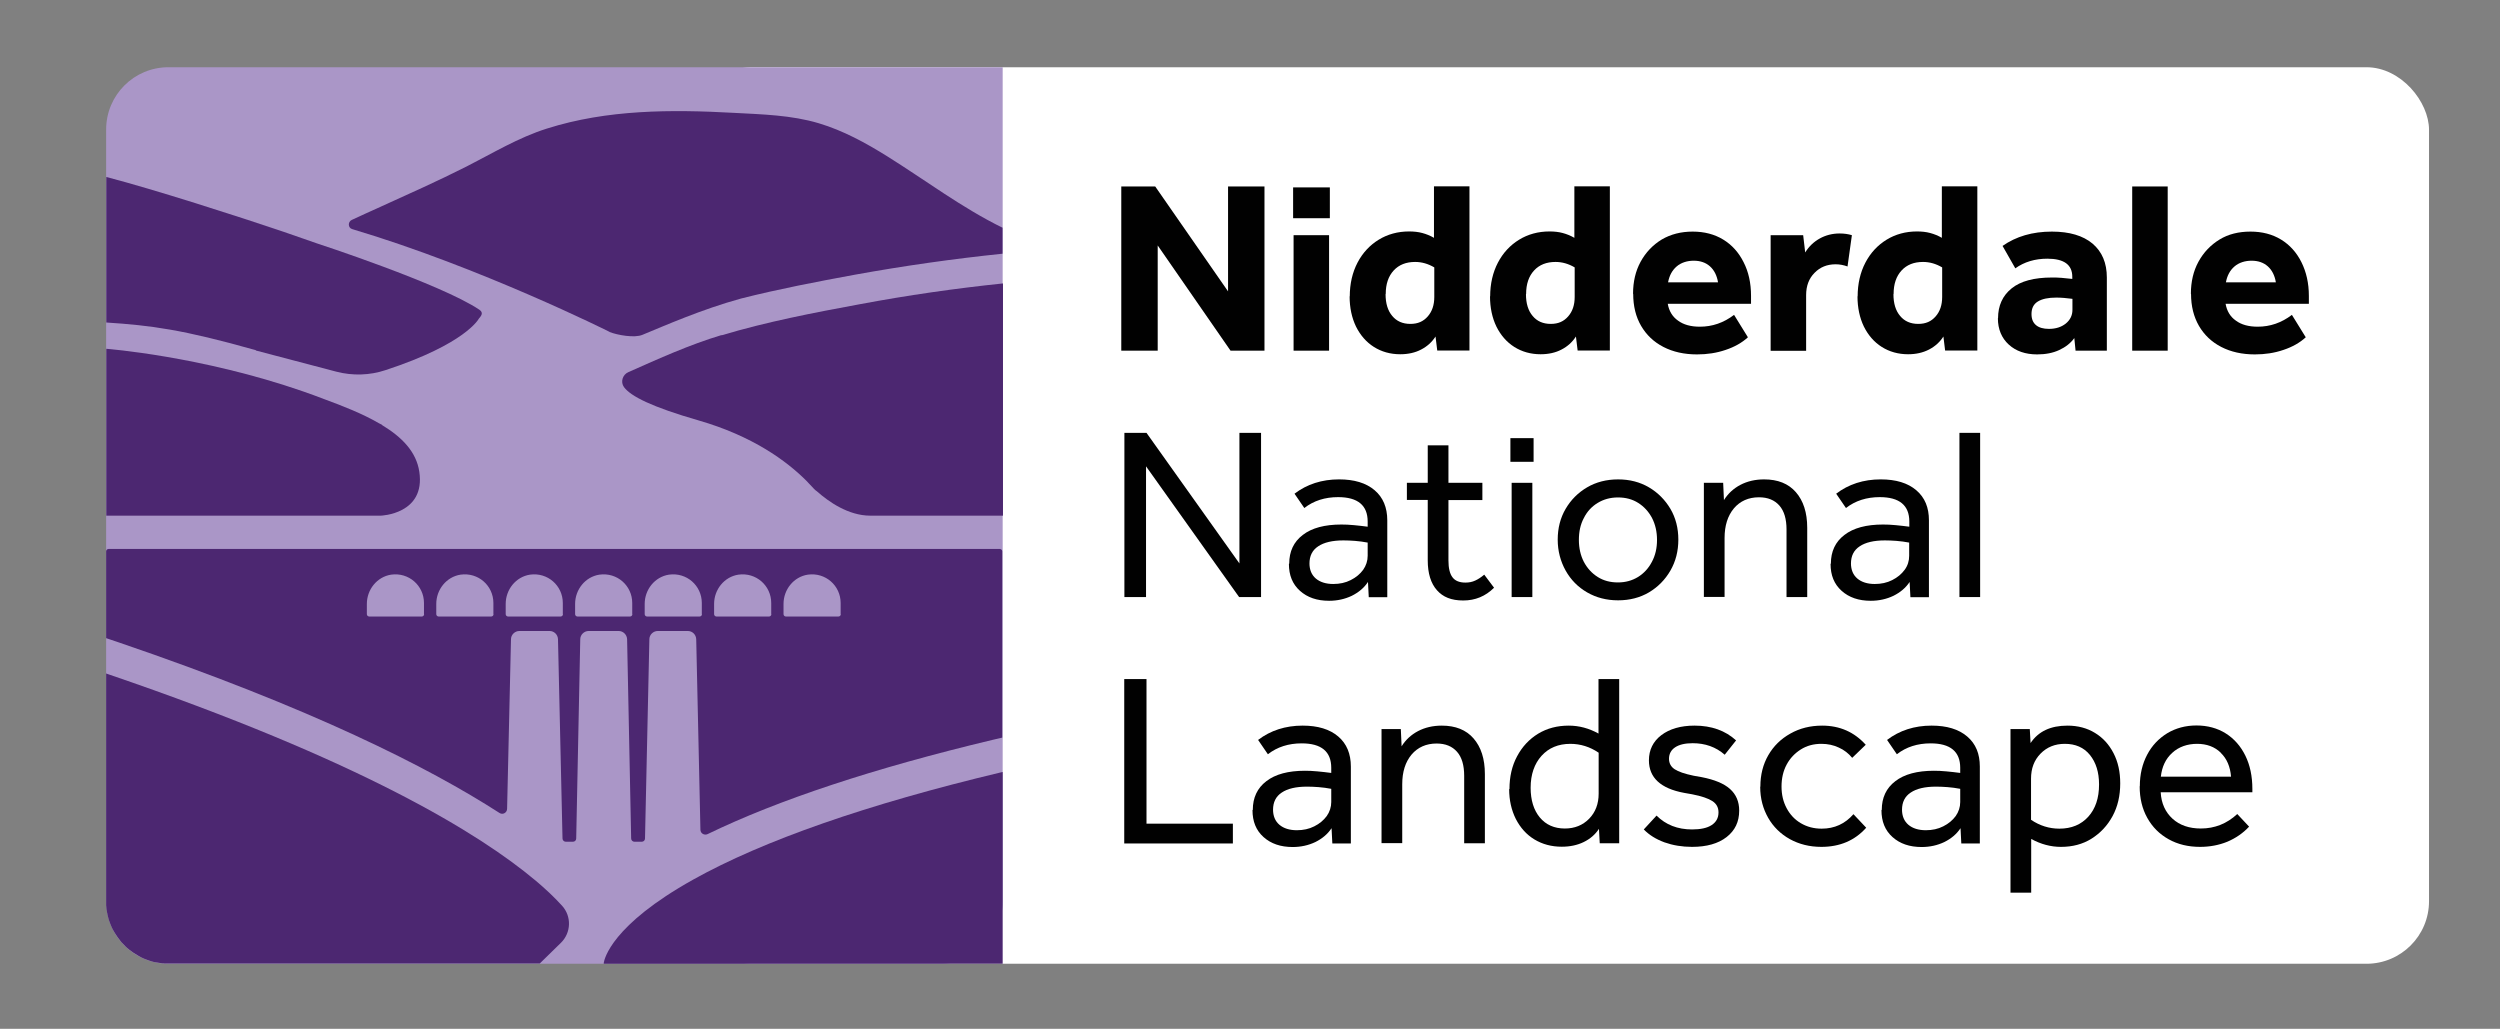 <?xml version="1.0" encoding="UTF-8"?>
<svg xmlns="http://www.w3.org/2000/svg" id="Layer_1" data-name="Layer 1" viewBox="0 0 160.62 66.1">
  <rect x="0" y="0" width="160.62" height="66.1" fill="#808080" stroke="none"/>
  <defs>
    <style>
      .cls-1 {
        fill: #fff;
      }

      .cls-2 {
        fill: #4c2771;
      }

      .cls-3 {
        fill: #aa96c7;
      }

      .cls-4 {
        fill: #010101;
      }
    </style>
  </defs>
  <g id="artwork">
    <rect class="cls-1" x="44.33" y="4.32" width="111.73" height="57.6" rx="4.02" ry="4.02"></rect>
    <path class="cls-4" d="M72.04,11.98h2.18l4.68,6.74v-6.74h2.34v10.55h-2.18l-4.68-6.76v6.76h-2.34v-10.55Z"></path>
    <path class="cls-4" d="M83.08,12.04h2.36v1.98h-2.36v-1.98ZM83.11,15.11h2.28v7.42h-2.28v-7.42Z"></path>
    <path class="cls-4" d="M86.72,19.05c0-.82.17-1.55.5-2.18.33-.63.79-1.12,1.36-1.47s1.23-.53,1.95-.53c.31,0,.59.03.85.1.26.07.51.17.75.31v-3.31h2.28v10.55h-2.07l-.11-.9c-.23.36-.54.64-.93.84-.38.2-.83.3-1.34.3-.63,0-1.2-.16-1.69-.47s-.87-.75-1.15-1.31c-.27-.56-.41-1.21-.41-1.95h0ZM89.02,18.9c0,.59.14,1.06.43,1.4.28.34.67.51,1.16.51s.84-.16,1.12-.48c.28-.32.42-.73.42-1.25v-1.9c-.39-.23-.8-.35-1.23-.35-.58,0-1.04.18-1.38.55s-.51.87-.51,1.51h0Z"></path>
    <path class="cls-4" d="M95.74,19.05c0-.82.17-1.55.5-2.18.33-.63.79-1.12,1.36-1.47s1.23-.53,1.95-.53c.31,0,.59.03.85.1.26.07.51.17.75.31v-3.31h2.28v10.55h-2.07l-.11-.9c-.23.36-.54.64-.93.84-.38.2-.83.3-1.34.3-.63,0-1.2-.16-1.69-.47s-.87-.75-1.15-1.31c-.27-.56-.41-1.21-.41-1.95h0ZM98.04,18.9c0,.59.14,1.06.43,1.4.28.34.67.51,1.16.51s.84-.16,1.12-.48c.28-.32.42-.73.42-1.25v-1.9c-.39-.23-.8-.35-1.23-.35-.58,0-1.04.18-1.38.55s-.51.87-.51,1.51h0Z"></path>
    <path class="cls-4" d="M104.92,18.88c0-.78.16-1.47.49-2.07.33-.6.78-1.07,1.35-1.42.58-.34,1.24-.51,1.99-.51s1.4.17,1.96.51c.56.34,1,.83,1.31,1.45.32.62.48,1.34.48,2.17v.51h-5.35c.08.46.3.83.66,1.08.35.26.82.39,1.4.39.8,0,1.53-.25,2.2-.76l.89,1.44c-.38.35-.86.62-1.43.81-.58.2-1.19.29-1.84.29-.82,0-1.54-.16-2.16-.48-.62-.32-1.09-.77-1.43-1.35s-.51-1.27-.51-2.06h0ZM109.86,17.11c-.27-.24-.62-.36-1.04-.36s-.81.12-1.1.37c-.29.25-.47.59-.55,1.02h3.21c-.07-.44-.25-.79-.52-1.03h0Z"></path>
    <path class="cls-4" d="M113.76,15.11h2.09l.13,1.11c.24-.39.56-.69.94-.9.38-.21.81-.32,1.27-.32.3,0,.56.04.79.11l-.28,2.01c-.25-.09-.51-.14-.76-.14-.55,0-1,.18-1.36.55-.36.36-.54.84-.54,1.43v3.58h-2.28v-7.42Z"></path>
    <path class="cls-4" d="M119.35,19.05c0-.82.17-1.55.5-2.18.33-.63.79-1.12,1.36-1.47s1.23-.53,1.95-.53c.31,0,.59.03.85.1.26.07.51.17.75.31v-3.31h2.28v10.55h-2.07l-.11-.9c-.23.36-.54.64-.93.84s-.83.3-1.34.3c-.63,0-1.2-.16-1.69-.47s-.87-.75-1.15-1.31c-.27-.56-.41-1.21-.41-1.95h0ZM121.65,18.9c0,.59.14,1.06.43,1.4.28.34.67.51,1.16.51s.84-.16,1.12-.48c.28-.32.42-.73.42-1.25v-1.9c-.39-.23-.8-.35-1.23-.35-.58,0-1.04.18-1.38.55s-.51.87-.51,1.51Z"></path>
    <path class="cls-4" d="M128.37,20.45c0-.81.29-1.45.87-1.92.58-.47,1.45-.7,2.59-.7.19,0,.39,0,.61.02s.45.04.7.07v-.14c0-.77-.53-1.16-1.6-1.16-.8,0-1.49.21-2.06.62l-.82-1.44c.87-.61,1.92-.92,3.17-.92,1.13,0,2,.26,2.61.77.61.52.92,1.24.92,2.18v4.7h-2.01l-.08-.81c-.24.33-.56.58-.97.77s-.88.28-1.42.28c-.75,0-1.36-.21-1.82-.63-.46-.42-.7-.99-.7-1.69h0ZM130.52,20.18c0,.32.1.55.29.71.19.16.47.24.83.24.43,0,.79-.11,1.08-.34.28-.23.43-.52.43-.88v-.71c-.38-.05-.72-.08-1.03-.08-.52,0-.91.08-1.19.25s-.41.44-.41.81h0Z"></path>
    <path class="cls-4" d="M136.99,11.98h2.28v10.55h-2.28v-10.55Z"></path>
    <path class="cls-4" d="M140.76,18.88c0-.78.16-1.47.49-2.07.33-.6.78-1.07,1.35-1.42s1.24-.51,1.99-.51,1.4.17,1.96.51c.56.34,1,.83,1.31,1.45s.48,1.34.48,2.17v.51h-5.35c.08.46.3.83.66,1.08.35.26.82.39,1.4.39.8,0,1.53-.25,2.2-.76l.89,1.44c-.38.35-.86.62-1.43.81-.58.2-1.19.29-1.84.29-.82,0-1.54-.16-2.16-.48-.62-.32-1.09-.77-1.43-1.35-.34-.59-.51-1.27-.51-2.06h0ZM145.7,17.11c-.27-.24-.62-.36-1.04-.36s-.81.12-1.1.37-.47.59-.55,1.02h3.21c-.07-.44-.25-.79-.52-1.03h0Z"></path>
    <path class="cls-4" d="M72.24,27.81h1.42l5.97,8.39v-8.39h1.39v10.55h-1.41l-5.98-8.4v8.4h-1.39v-10.55Z"></path>
    <path class="cls-4" d="M82.83,36.21c0-.78.29-1.4.87-1.84.58-.45,1.41-.67,2.48-.67.24,0,.51.01.81.04.3.03.59.06.88.1v-.33c0-1.04-.63-1.57-1.9-1.57-.84,0-1.57.23-2.17.7l-.63-.92c.8-.61,1.76-.92,2.86-.92.98,0,1.74.23,2.29.7.54.46.81,1.11.81,1.93v4.94h-1.19l-.05-.98c-.25.38-.6.67-1.04.89-.44.21-.93.32-1.46.32-.77,0-1.39-.21-1.87-.64-.48-.43-.71-1-.71-1.73h0ZM84.13,36.19c0,.42.14.75.41.98.27.23.65.35,1.12.35.41,0,.79-.08,1.12-.25.34-.17.6-.39.8-.66.19-.27.29-.58.29-.9v-.85c-.27-.05-.55-.09-.82-.11-.27-.02-.52-.03-.74-.03-.71,0-1.25.13-1.62.38-.38.25-.56.62-.56,1.11h0Z"></path>
    <path class="cls-4" d="M90.39,31.02h1.34v-2.41h1.33v2.41h2.18v1.11h-2.18v3.88c0,.5.09.86.26,1.08.17.23.45.34.83.34.23,0,.44-.04.63-.13.18-.08.38-.21.58-.38l.63.84c-.55.55-1.21.82-1.98.82s-1.3-.22-1.69-.66c-.39-.44-.59-1.08-.59-1.92v-3.88h-1.34v-1.11h0Z"></path>
    <path class="cls-4" d="M97.04,28.15h1.49v1.52h-1.49v-1.52ZM97.12,31.02h1.33v7.34h-1.33v-7.34h0Z"></path>
    <path class="cls-4" d="M100.08,34.67c0-.74.17-1.4.51-1.98s.8-1.04,1.38-1.38,1.25-.51,1.99-.51,1.4.17,1.98.51c.58.34,1.04.81,1.38,1.38.34.58.51,1.24.51,1.98s-.17,1.4-.51,1.99-.81,1.06-1.38,1.4c-.58.34-1.24.51-1.98.51s-1.4-.17-1.99-.51-1.05-.81-1.38-1.4-.51-1.26-.51-1.99ZM101.44,34.69c0,.53.11,1,.32,1.41.22.41.51.73.89.97s.81.35,1.3.35.91-.12,1.29-.35c.37-.23.67-.55.89-.97.22-.41.33-.88.33-1.41s-.11-1-.32-1.41c-.22-.41-.51-.73-.89-.97s-.81-.35-1.3-.35-.92.12-1.3.35-.68.55-.89.97c-.22.41-.32.88-.32,1.41Z"></path>
    <path class="cls-4" d="M109.46,31.02h1.25l.05,1.11c.26-.42.62-.75,1.06-.98s.95-.35,1.52-.35c.88,0,1.56.27,2.04.82.48.55.73,1.31.73,2.29v4.45h-1.33v-4.34c0-.67-.15-1.19-.46-1.54-.31-.35-.74-.53-1.31-.53-.67,0-1.21.24-1.61.71-.4.48-.6,1.11-.6,1.91v3.78h-1.33v-7.34h0Z"></path>
    <path class="cls-4" d="M117.63,36.21c0-.78.29-1.4.87-1.84.58-.45,1.41-.67,2.48-.67.24,0,.51.01.81.04.3.03.59.06.88.1v-.33c0-1.04-.63-1.57-1.9-1.57-.84,0-1.57.23-2.17.7l-.63-.92c.8-.61,1.76-.92,2.86-.92.98,0,1.74.23,2.29.7s.81,1.11.81,1.93v4.94h-1.19l-.05-.98c-.25.38-.6.67-1.04.89-.44.21-.93.32-1.46.32-.77,0-1.39-.21-1.87-.64-.48-.43-.71-1-.71-1.73h0ZM118.92,36.19c0,.42.14.75.41.98.27.23.65.35,1.12.35.41,0,.79-.08,1.12-.25.34-.17.6-.39.8-.66.2-.27.29-.58.29-.9v-.85c-.27-.05-.55-.09-.82-.11-.27-.02-.52-.03-.74-.03-.71,0-1.25.13-1.62.38-.38.25-.56.62-.56,1.11h0Z"></path>
    <path class="cls-4" d="M125.89,27.81h1.33v10.55h-1.33v-10.55Z"></path>
    <path class="cls-4" d="M72.24,43.63h1.42v9.29h5.55v1.27h-6.98v-10.55h0Z"></path>
    <path class="cls-4" d="M80.49,52.03c0-.78.29-1.4.87-1.84.58-.45,1.41-.67,2.48-.67.24,0,.51.01.81.04.3.03.59.06.88.1v-.33c0-1.04-.63-1.57-1.9-1.57-.84,0-1.57.23-2.17.7l-.63-.92c.8-.61,1.76-.92,2.86-.92.98,0,1.74.23,2.29.7.54.46.81,1.11.81,1.93v4.94h-1.19l-.05-.98c-.25.38-.6.67-1.04.89-.44.21-.93.32-1.46.32-.77,0-1.39-.21-1.87-.64-.48-.43-.71-1-.71-1.73h0ZM81.79,52.01c0,.42.14.75.41.98.27.23.65.35,1.12.35.41,0,.79-.08,1.12-.25.34-.17.6-.39.8-.66.19-.27.29-.58.29-.9v-.85c-.27-.05-.55-.09-.82-.11-.27-.02-.52-.03-.74-.03-.71,0-1.25.13-1.62.38-.38.25-.56.62-.56,1.11h0Z"></path>
    <path class="cls-4" d="M88.75,46.84h1.25l.05,1.11c.26-.42.62-.75,1.06-.98s.95-.35,1.52-.35c.88,0,1.56.27,2.04.82.48.55.73,1.31.73,2.29v4.45h-1.33v-4.34c0-.67-.15-1.19-.46-1.54-.31-.35-.74-.53-1.31-.53-.67,0-1.21.24-1.61.71-.4.48-.6,1.11-.6,1.91v3.78h-1.33v-7.34h0Z"></path>
    <path class="cls-4" d="M96.98,50.7c0-.79.16-1.5.49-2.11.33-.62.78-1.1,1.35-1.45.58-.35,1.23-.52,1.97-.52.66,0,1.3.17,1.91.51v-3.5h1.33v10.55h-1.25l-.05-.93c-.24.37-.57.65-.98.85s-.88.3-1.41.3c-.66,0-1.25-.16-1.76-.47-.51-.31-.9-.75-1.19-1.31-.28-.56-.43-1.2-.43-1.93h0ZM98.34,50.61c0,.8.2,1.44.59,1.91s.93.71,1.61.71c.63,0,1.15-.21,1.56-.63.41-.42.61-.96.61-1.61v-2.63c-.56-.38-1.17-.57-1.82-.57-.77,0-1.39.26-1.85.77s-.7,1.2-.7,2.05h0Z"></path>
    <path class="cls-4" d="M110.41,52.19c0-.31-.13-.55-.39-.72-.26-.17-.69-.32-1.31-.44l-.51-.09c-1.51-.28-2.26-.98-2.26-2.09,0-.67.27-1.22.8-1.62s1.24-.61,2.13-.61c1.09,0,1.98.32,2.67.95l-.73.92c-.57-.5-1.26-.74-2.06-.74-.49,0-.86.09-1.12.26-.26.17-.4.42-.4.74,0,.28.12.51.36.67.24.16.65.3,1.23.42l.51.09c.82.16,1.43.41,1.82.76.39.35.59.81.59,1.39,0,.72-.27,1.28-.81,1.7-.54.42-1.28.63-2.22.63-.64,0-1.23-.1-1.77-.29-.54-.2-.98-.47-1.33-.83l.82-.89c.59.59,1.35.89,2.28.89.55,0,.97-.09,1.26-.28.29-.19.44-.46.44-.81h0Z"></path>
    <path class="cls-4" d="M113.1,50.54c0-.76.17-1.43.51-2.02.34-.59.81-1.05,1.42-1.39.6-.34,1.28-.51,2.04-.51,1.13,0,2.06.41,2.8,1.23l-.87.84c-.23-.28-.52-.51-.86-.66-.34-.16-.71-.24-1.12-.24-.5,0-.94.12-1.32.36-.38.24-.69.56-.91.97-.22.41-.33.88-.33,1.41s.11.99.33,1.4.52.73.91.96.83.35,1.34.35c.82,0,1.5-.31,2.04-.93l.82.87c-.73.82-1.69,1.23-2.88,1.23-.76,0-1.43-.17-2.03-.5-.59-.33-1.06-.79-1.39-1.37s-.51-1.24-.51-1.99h0Z"></path>
    <path class="cls-4" d="M120.9,52.03c0-.78.29-1.4.87-1.84.58-.45,1.41-.67,2.48-.67.24,0,.51.01.81.04.3.03.59.06.88.1v-.33c0-1.04-.63-1.57-1.9-1.57-.84,0-1.57.23-2.17.7l-.63-.92c.8-.61,1.76-.92,2.86-.92.98,0,1.74.23,2.29.7s.81,1.11.81,1.93v4.94h-1.19l-.05-.98c-.25.38-.6.67-1.04.89-.44.21-.93.32-1.46.32-.77,0-1.39-.21-1.87-.64-.48-.43-.71-1-.71-1.73h0ZM122.2,52.01c0,.42.14.75.41.98.27.23.65.35,1.12.35.41,0,.79-.08,1.12-.25.34-.17.6-.39.8-.66.19-.27.29-.58.29-.9v-.85c-.27-.05-.55-.09-.82-.11-.27-.02-.52-.03-.74-.03-.71,0-1.25.13-1.62.38-.38.25-.56.62-.56,1.11h0Z"></path>
    <path class="cls-4" d="M129.16,46.84h1.25l.05.9c.5-.75,1.29-1.12,2.37-1.12.67,0,1.27.16,1.77.47.51.31.9.74,1.19,1.3s.43,1.2.43,1.94c0,.79-.16,1.49-.49,2.1-.33.61-.78,1.09-1.35,1.45s-1.23.53-1.97.53c-.65,0-1.29-.17-1.91-.51v3.45h-1.33v-10.51h0ZM134.86,50.4c0-.79-.2-1.42-.59-1.9s-.93-.71-1.61-.71c-.63,0-1.15.21-1.56.63s-.61.95-.61,1.61v2.64c.56.38,1.17.57,1.82.57.78,0,1.4-.26,1.86-.77s.69-1.2.69-2.06h0Z"></path>
    <path class="cls-4" d="M137.48,50.51c0-.76.16-1.43.47-2.02.31-.59.74-1.04,1.29-1.38.55-.33,1.18-.5,1.88-.5s1.34.17,1.88.51.96.82,1.26,1.43c.3.61.45,1.32.45,2.14v.21h-5.89c.04.72.3,1.28.76,1.7.46.42,1.07.63,1.82.63.89,0,1.67-.31,2.34-.93l.76.81c-.39.42-.86.74-1.4.97-.54.22-1.13.33-1.75.33-.76,0-1.43-.16-2.02-.49s-1.04-.78-1.37-1.37c-.33-.59-.49-1.26-.49-2.03h0ZM142.68,48.36c-.39-.38-.9-.57-1.52-.57s-1.18.19-1.6.58c-.42.38-.66.89-.73,1.53h4.51c-.05-.64-.27-1.16-.66-1.53h0Z"></path>
    <path class="cls-3" d="M10.82,4.32h53.6v53.6c0,2.21-1.79,4-4,4H10.82c-2.21,0-4-1.79-4-4V8.32c0-2.21,1.79-4,4-4Z"></path>
    <path class="cls-2" d="M24.55,27.31s-.02-.03-.03-.03c-.06-.03-.12-.06-.18-.09-1.03-.6-2.27-1.09-3.52-1.55-.45-.17-.9-.34-1.34-.49h0c-6.57-2.28-12.65-2.74-12.65-2.74v10.72h17.64s2.88-.09,2.47-2.82c-.19-1.28-1.11-2.22-2.38-2.99h0Z"></path>
    <path class="cls-2" d="M16.44,22.5c-4.74-1.34-6.74-1.59-9.61-1.78v-9.35c3.07.8,8.4,2.51,11.41,3.53.7.24,1.4.48,2.1.73h0s7.97,2.6,10.46,4.27c.31.21.08.43-.04.58,0,0-.83,1.61-5.99,3.3-1.02.34-2.12.37-3.16.1l-5.17-1.36h0Z"></path>
    <path class="cls-2" d="M46.35,21.53c-2.06.62-4.02,1.51-5.98,2.38-.37.16-.52.63-.28.96.43.59,1.8,1.28,4.79,2.14,3.46,1,5.65,2.59,6.96,3.91.03.03.14.16.33.35.04.04.08.08.12.13.06.07.13.12.2.17.73.65,2.01,1.56,3.42,1.56h8.53v-14.92c-3.07.32-6.13.76-9.17,1.33-2.98.55-6,1.13-8.9,2h0Z"></path>
    <path class="cls-2" d="M39.16,21.33c.51.2,1.61.4,2.12.18,1.39-.57,3.78-1.63,6.33-2.33,2.41-.61,4.87-1.08,7.31-1.53,3.15-.57,6.31-1.02,9.49-1.35v-1.67c-2.61-1.28-4.93-3.04-7.41-4.59-1.38-.86-2.82-1.65-4.39-2.12-1.77-.53-3.63-.57-5.46-.67-4.02-.22-8.13-.22-12.01,1.01-1.84.58-3.46,1.57-5.17,2.44-1.82.92-3.68,1.75-5.53,2.59-.61.28-1.23.55-1.84.84-.26.12-.25.51.03.59,8.29,2.47,16.53,6.6,16.53,6.6h0Z"></path>
    <path class="cls-2" d="M64.27,35.27H6.97c-.08,0-.15.07-.15.15v5.58l.83.28c12.34,4.21,19.86,8,24.44,10.95.21.14.48-.01.49-.26l.25-10.9c0-.29.25-.53.54-.53h1.94c.29,0,.53.23.54.53l.29,12.8c0,.12.1.21.21.21h.46c.12,0,.21-.09.21-.21l.26-12.8c0-.29.25-.53.54-.53h1.93c.29,0,.53.24.54.53l.26,12.8c0,.12.1.21.21.21h.47c.12,0,.21-.09.21-.21l.28-12.8c0-.29.25-.53.54-.53h1.93c.29,0,.53.23.54.53l.27,12.24c0,.23.25.38.46.28,4.54-2.2,10.67-4.23,18.33-6.06l.6-.14v-11.97c0-.08-.07-.15-.15-.15h0ZM27.25,39.46c0,.08-.07.15-.15.15h-3.38c-.08,0-.15-.07-.15-.15v-.66c0-.92.65-1.74,1.56-1.88,1.14-.16,2.11.71,2.11,1.82v.72ZM31.71,39.46c0,.08-.07.15-.15.15h-3.38c-.08,0-.15-.07-.15-.15v-.66c0-.92.65-1.74,1.56-1.88,1.14-.16,2.11.71,2.11,1.82v.72h0ZM36.17,39.46c0,.08-.07.15-.15.15h-3.38c-.08,0-.15-.07-.15-.15v-.66c0-.92.65-1.74,1.56-1.88,1.14-.16,2.11.71,2.11,1.82v.72ZM40.63,39.46c0,.08-.07.15-.15.15h-3.38c-.08,0-.15-.07-.15-.15v-.66c0-.92.65-1.74,1.56-1.88,1.14-.16,2.11.71,2.11,1.82v.72ZM45.1,39.46c0,.08-.07.15-.15.15h-3.38c-.08,0-.15-.07-.15-.15v-.66c0-.92.65-1.74,1.56-1.88,1.14-.16,2.11.71,2.11,1.82v.72ZM49.56,39.46c0,.08-.07.15-.15.15h-3.38c-.08,0-.15-.07-.15-.15v-.66c0-.92.65-1.74,1.56-1.88,1.14-.16,2.11.71,2.11,1.82v.72ZM54.02,39.46c0,.08-.07.15-.15.15h-3.38c-.08,0-.15-.07-.15-.15v-.66c0-.92.65-1.74,1.56-1.88,1.14-.16,2.11.71,2.11,1.82v.72Z"></path>
    <path class="cls-2" d="M34.39,56.56c-3.56-2.99-11.22-7.71-27.43-13.24l-.14-.05v14.63c0,.07,0,.14,0,.21,0,.05,0,.1.01.15,0,.1.02.2.04.3,0,.05.02.1.03.15,0,.02,0,.04.01.06.01.04.02.09.03.13.02.06.03.13.05.19.03.08.06.17.09.25.02.04.03.08.05.12.02.04.03.08.05.12.02.04.04.08.06.12,0,0,0,0,0,0h0s.04.07.06.11c.03.05.06.1.09.15.1.16.21.32.33.47.02.03.05.06.07.09.16.18.33.35.52.5.09.07.19.14.29.21.11.07.22.14.33.2.06.03.11.06.17.09.05.03.1.05.15.07.07.03.14.06.21.08.05.02.09.03.14.05.03.01.06.02.09.03.05.02.1.03.14.04.06.02.12.03.19.04,0,0,.01,0,.02,0,.06.01.12.02.18.03.07.01.13.02.2.03.05,0,.09,0,.14.01.03,0,.06,0,.09,0,.06,0,.12,0,.18,0h23.85l1.36-1.33h0c.66-.65.69-1.7.07-2.38-.47-.52-1.05-1.07-1.74-1.65h0Z"></path>
    <path class="cls-2" d="M39.22,61.92h-.43v-.06c.04-.24.48-2.41,5.75-5.35,4.5-2.51,11.15-4.83,19.78-6.89l.1-.02v12.32h-25.2,0Z"></path>
  </g>
</svg>
